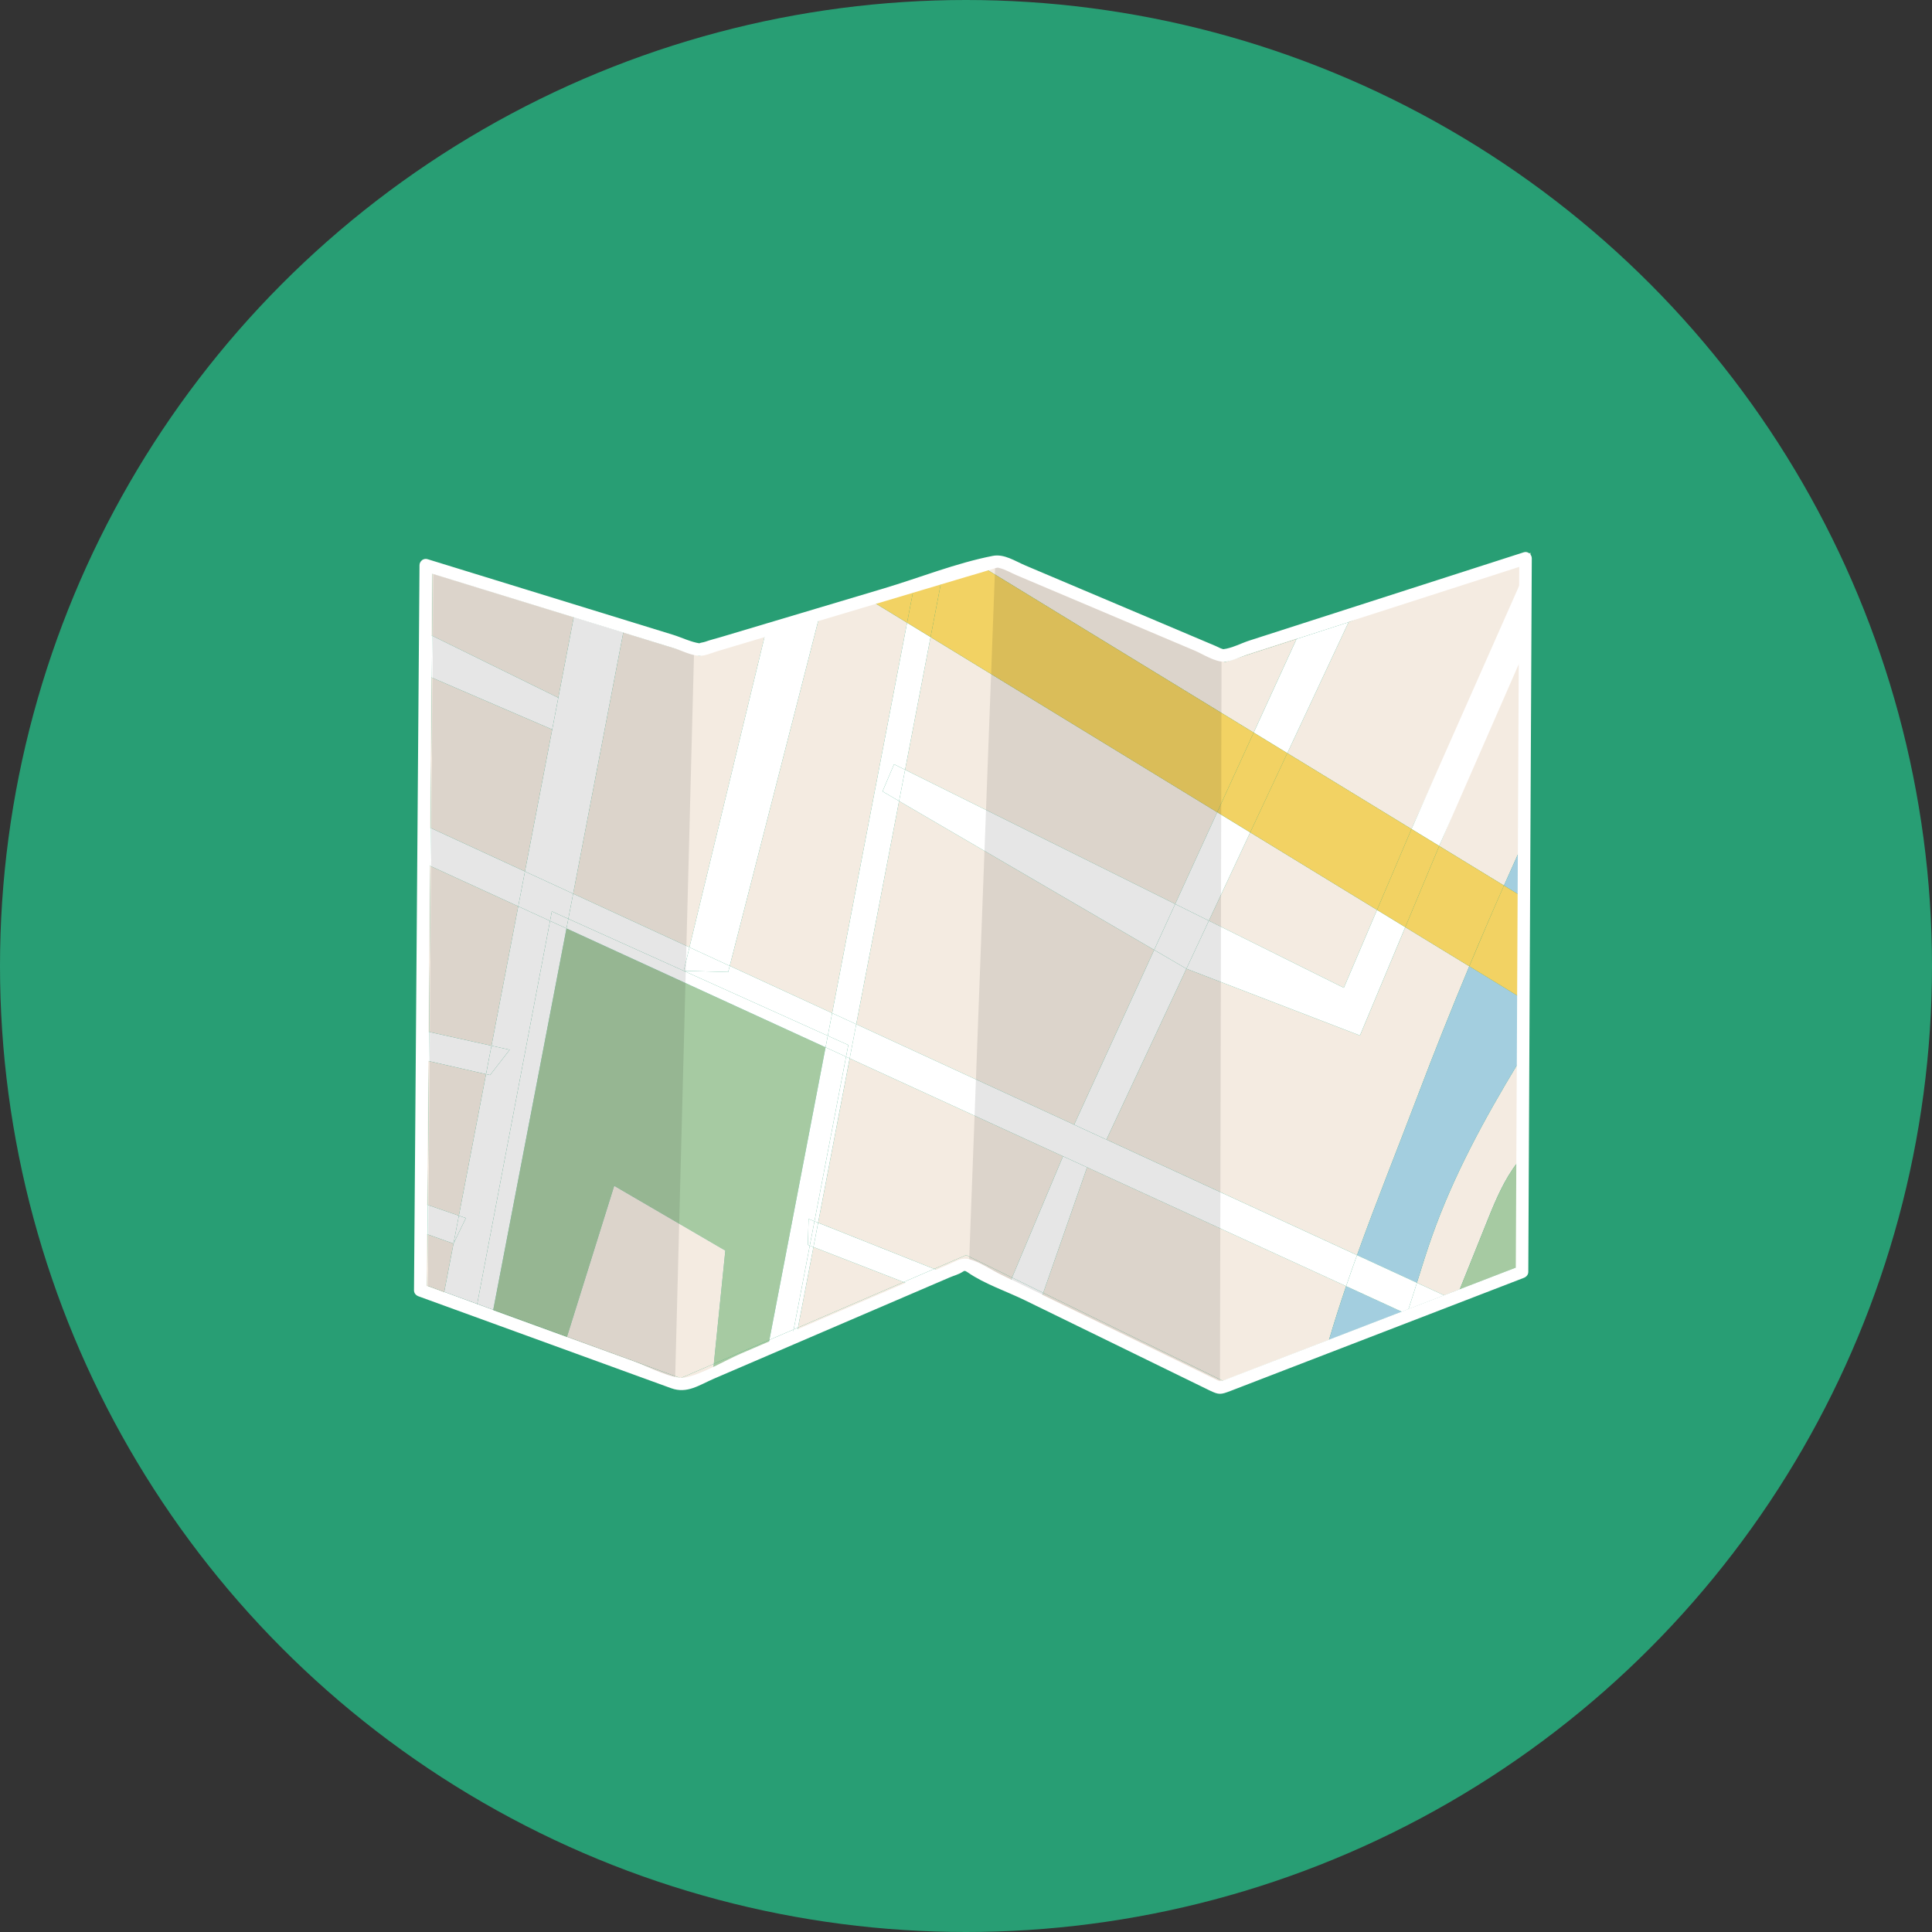 <svg width="140" height="140" viewBox="0 0 140 140" fill="none" xmlns="http://www.w3.org/2000/svg">
<rect x="0" y="0" width="140" height="140" fill="#333333" stroke="none"/>
<circle cx="70" cy="70" r="70" fill="#289E74"/>
<g clip-path="url(#clip0_2042_5)">
<path d="M70.013 90.95L67.69 91.951L68.651 92.333L69.993 91.754L73.053 93.253L73.337 92.577L70.013 90.95Z" fill="#F4EBE1"/>
<path d="M63.41 43.706L62.571 43.194L59.517 44.11L59.305 44.936L63.41 43.706Z" fill="#F4EBE1"/>
<path d="M50.669 47.524L55.412 46.103L55.612 45.279L50.672 46.759L45.307 45.101L45.168 45.823L50.669 47.524Z" fill="#F4EBE1"/>
<path d="M88.624 100.065L88.455 99.983L75.597 93.685L75.354 94.38L82.131 97.7L89.345 100.572L96.048 97.979C96.132 97.684 96.221 97.389 96.308 97.094L88.625 100.066L88.624 100.065Z" fill="#F4EBE1"/>
<path d="M101.75 95.773L102.51 95.478L101.945 95.219C101.882 95.404 101.815 95.588 101.75 95.773Z" fill="#F4EBE1"/>
<path d="M31.189 62.756L30.459 62.42L30.366 74.615L31.098 74.777L31.189 62.756Z" fill="#F4EBE1"/>
<path d="M57.827 96.201L57.66 97.069L66.45 93.281L65.478 92.904L57.827 96.201Z" fill="#F4EBE1"/>
<path d="M31.293 49.101L30.562 48.786L30.48 59.662L31.21 59.999L31.293 49.101Z" fill="#F4EBE1"/>
<path d="M30.959 93.167L30.987 89.451L30.256 89.191L30.222 93.677L32.051 94.344L32.19 93.616L30.959 93.167Z" fill="#F4EBE1"/>
<path d="M31.082 76.894L30.351 76.727L30.272 87.068L31.003 87.319L31.082 76.894Z" fill="#F4EBE1"/>
<path d="M31.35 41.553L41.578 44.714L41.717 43.992L30.624 40.563L30.585 45.711L31.315 46.069L31.35 41.553Z" fill="#F4EBE1"/>
<path d="M110.08 61.714C110.324 61.175 110.573 60.639 110.82 60.101L110.892 45.523L110.151 47.296L110.08 61.714Z" fill="#F4EBE1"/>
<path d="M108.24 41.692L106.025 41.638L98.147 44.18L97.724 45.086L108.24 41.692Z" fill="#F4EBE1"/>
<path d="M110.91 41.757L110.61 41.749L110.91 41.757Z" fill="#F4EBE1"/>
<path d="M105.458 94.237C105.566 93.968 105.674 93.698 105.782 93.429L104.653 93.866L105.458 94.237Z" fill="#F4EBE1"/>
<path d="M109.969 84.238C110.196 83.95 110.439 83.677 110.705 83.429L110.743 75.84C110.495 76.242 110.249 76.644 110.004 77.048L109.969 84.238Z" fill="#F4EBE1"/>
<path d="M71.518 41.277L72.382 41.018L88.772 47.975L93.952 46.303L94.366 45.401L88.808 47.195L73.879 40.858L70.707 40.781L71.518 41.277Z" fill="#F4EBE1"/>
<path d="M51.727 98.829L51.643 99.661L55.587 97.962L55.754 97.094L51.727 98.829Z" fill="#A6CAA2"/>
<path d="M35.744 94.913L35.604 95.64L40.869 97.561L41.087 96.862L35.744 94.913Z" fill="#A6CAA2"/>
<path d="M110.064 64.831L110.794 65.277L110.82 60.102C110.573 60.639 110.324 61.176 110.08 61.714L110.064 64.831Z" fill="#A3CEDF"/>
<path d="M110.004 77.049C110.249 76.645 110.495 76.243 110.743 75.841L110.758 72.641L110.029 72.195L110.004 77.05V77.049Z" fill="#A3CEDF"/>
<path d="M101.582 95.054L96.308 97.094C96.22 97.389 96.131 97.684 96.048 97.979L101.75 95.774C101.816 95.589 101.882 95.406 101.945 95.22L101.583 95.054H101.582Z" fill="#A3CEDF"/>
<path d="M45.168 45.823L45.307 45.101L41.717 43.992L41.578 44.714L45.168 45.823Z" fill="white"/>
<path d="M32.19 93.616L32.051 94.344L34.441 95.216L34.58 94.488L32.19 93.616Z" fill="white"/>
<path d="M34.58 94.488L34.441 95.216L35.604 95.641L35.744 94.913L34.58 94.488Z" fill="white"/>
<path d="M57.514 96.335L57.348 97.203L57.66 97.069L57.826 96.201L57.514 96.335Z" fill="white"/>
<path d="M55.754 97.094L55.587 97.962L57.348 97.203L57.514 96.335L55.754 97.094Z" fill="white"/>
<path d="M104.653 93.866L102.061 94.868C102.022 94.985 101.984 95.103 101.945 95.219L102.51 95.478L105.409 94.358C105.426 94.317 105.441 94.277 105.458 94.237L104.653 93.866Z" fill="white"/>
<path d="M31.21 59.999L30.479 59.663L30.459 62.42L31.189 62.756L31.21 59.999Z" fill="white"/>
<path d="M101.945 95.219C101.984 95.102 102.023 94.985 102.061 94.868L101.582 95.053L101.944 95.22L101.945 95.219Z" fill="white"/>
<path d="M109.932 91.824L105.782 93.429C105.674 93.698 105.565 93.968 105.458 94.237L105.578 94.292L110.662 92.326L110.706 83.43C110.44 83.678 110.197 83.95 109.97 84.239L109.932 91.825L109.932 91.824Z" fill="#A6CAA2"/>
<path d="M105.408 94.358L105.577 94.293L105.457 94.237C105.44 94.278 105.424 94.317 105.408 94.358Z" fill="#A6CAA2"/>
<path d="M65.478 92.904L66.45 93.281L68.651 92.332L67.69 91.95L65.478 92.904Z" fill="white"/>
<path d="M88.133 100.639L88.591 100.862L89.344 100.57L82.13 97.699L88.133 100.639Z" fill="white"/>
<path d="M73.337 92.577L73.053 93.253L75.354 94.38L75.597 93.685L73.337 92.577Z" fill="white"/>
<path d="M31.315 46.069L30.585 45.71L30.562 48.786L31.293 49.101L31.315 46.069Z" fill="white"/>
<path d="M31.003 87.319L30.272 87.068L30.256 89.191L30.987 89.45L31.003 87.319Z" fill="white"/>
<path d="M31.098 74.777L30.366 74.615L30.351 76.727L31.082 76.894L31.098 74.777Z" fill="white"/>
<path d="M97.724 45.086L98.148 44.18L94.366 45.401L93.953 46.303L97.724 45.086Z" fill="white"/>
<path d="M110.177 41.739L110.15 47.296L110.891 45.525L110.91 41.757L110.61 41.75L110.177 41.739Z" fill="white"/>
<path d="M59.305 44.936L59.517 44.109L55.612 45.279L55.413 46.103L59.305 44.936Z" fill="white"/>
<path d="M49.319 99.866L49.159 99.808L41.087 96.862L40.869 97.561L48.873 100.482L49.691 100.502L51.642 99.661L51.727 98.829L49.319 99.866Z" fill="#F4EBE1"/>
<path d="M66.162 42.882L66.317 42.072L62.571 43.194L63.41 43.706L66.162 42.882Z" fill="#F2D263"/>
<path d="M71.519 41.277L70.708 40.781L70.63 40.78L68.335 41.467L68.179 42.277L71.519 41.277Z" fill="#F2D263"/>
<path d="M110.028 72.194L110.758 72.64L110.795 65.278L110.064 64.832L110.028 72.194Z" fill="#F2D263"/>
<path d="M68.179 42.278L68.335 41.467L66.317 42.072L66.162 42.882L68.179 42.278Z" fill="#F2D263"/>
<path d="M99.785 65.934L90.595 60.319L87.599 66.72L97.379 71.58L99.785 65.934Z" fill="#F4EBE1"/>
<path d="M30.987 89.451L30.959 93.167L32.19 93.616L32.862 90.116L30.987 89.451Z" fill="#F4EBE1"/>
<path d="M83.635 68.834L65.151 58.047L62.046 74.219L77.835 81.499L83.635 68.834Z" fill="#F4EBE1"/>
<path d="M61.572 76.695L59.285 88.604L67.69 91.95L70.013 90.95L73.337 92.577L77.029 83.787L61.572 76.695Z" fill="#F4EBE1"/>
<path d="M40.349 51.122L41.578 44.714L31.35 41.553L31.315 46.069L40.456 50.561L40.349 51.122Z" fill="#F4EBE1"/>
<path d="M57.827 96.201L65.478 92.904L58.946 90.367L57.827 96.201Z" fill="#F4EBE1"/>
<path d="M37.554 65.676L31.189 62.756L31.098 74.777L35.615 75.777L37.554 65.676Z" fill="#F4EBE1"/>
<path d="M102.281 60.075L110.61 41.75L110.918 40.059L97.724 45.086L93.283 54.576L102.281 60.075Z" fill="#F4EBE1"/>
<path d="M35.22 77.837L31.082 76.894L31.003 87.32L33.251 88.094L35.22 77.837Z" fill="#F4EBE1"/>
<path d="M98.548 75.036L85.972 70.198L80.178 82.579L78.415 81.767L98.336 90.953C99.746 87.031 101.307 83.162 102.718 79.439C103.915 76.278 105.168 73.138 106.47 70.019L101.832 67.185L98.548 75.036Z" fill="#F4EBE1"/>
<path d="M85.159 65.507L88.204 58.857L67.433 46.164L65.587 55.779L85.159 65.507Z" fill="#F4EBE1"/>
<path d="M102.675 92.954L104.652 93.866L105.781 93.429C106.459 91.741 107.138 90.052 107.816 88.364C108.392 86.932 109.026 85.434 109.968 84.238L110.003 77.048C107.567 81.069 105.311 85.208 103.751 89.634C103.364 90.73 103.021 91.843 102.674 92.954H102.675Z" fill="#F4EBE1"/>
<path d="M108.983 64.171C109.345 63.351 109.71 62.532 110.08 61.715L110.151 47.297L104.292 61.304L108.984 64.171H108.983Z" fill="#F4EBE1"/>
<path d="M40.015 52.861L31.293 49.101L31.21 59.999L38.04 63.148L40.015 52.861Z" fill="#F4EBE1"/>
<path d="M93.952 46.304L88.773 47.975L72.382 41.018L71.519 41.277L90.846 53.087L93.952 46.304Z" fill="#F4EBE1"/>
<path d="M49.96 68.645L55.413 46.103L50.669 47.524L45.168 45.823L41.533 64.759L49.96 68.645Z" fill="#F4EBE1"/>
<path d="M78.774 84.588L75.597 93.684L88.455 99.982L88.624 100.064L96.306 97.093C96.69 95.794 97.104 94.495 97.545 93.2L78.773 84.587L78.774 84.588Z" fill="#F4EBE1"/>
<path d="M60.3 73.413L65.731 45.124L63.41 43.706L59.305 44.936L52.88 69.992L60.3 73.413Z" fill="#F4EBE1"/>
<path d="M41.049 67.279L35.744 94.913L41.087 96.862L44.507 85.927L52.56 90.623L51.727 98.829L55.754 97.094L59.824 75.894L41.049 67.279Z" fill="#A6CAA2"/>
<path d="M110.064 64.832L110.08 61.714C109.71 62.531 109.345 63.35 108.983 64.17L110.064 64.831V64.832Z" fill="#A3CEDF"/>
<path d="M102.717 79.439C101.306 83.162 99.745 87.031 98.335 90.953L102.675 92.954C103.022 91.843 103.366 90.731 103.752 89.634C105.313 85.208 107.57 81.07 110.005 77.048L110.029 72.194L106.47 70.018C105.168 73.138 103.915 76.277 102.718 79.438L102.717 79.439Z" fill="#A3CEDF"/>
<path d="M96.307 97.094L101.582 95.054L97.545 93.201C97.105 94.496 96.691 95.794 96.307 97.094Z" fill="#A3CEDF"/>
<path d="M40.015 52.862L38.04 63.149L41.533 64.759L45.168 45.824L41.578 44.714L40.349 51.122L40.015 52.862Z" fill="white"/>
<path d="M37.554 65.676L35.615 75.777L36.935 76.07L35.512 77.903L35.22 77.837L33.251 88.094L33.758 88.268L32.863 90.116L32.19 93.616L34.58 94.488L39.858 66.733L37.554 65.676Z" fill="white"/>
<path d="M39.858 66.733L34.58 94.488L35.743 94.913L41.049 67.279L39.858 66.733Z" fill="white"/>
<path d="M59.019 88.499L59.284 88.604L61.571 76.695L61.308 76.575L59.019 88.499Z" fill="white"/>
<path d="M58.68 90.264L57.515 96.335L57.827 96.201L58.946 90.367L58.68 90.264Z" fill="white"/>
<path d="M60.3 73.413L62.046 74.219L65.151 58.048L63.95 57.347L64.787 55.381L65.587 55.779L67.433 46.164L65.731 45.124L60.3 73.413Z" fill="white"/>
<path d="M58.544 90.211L58.592 88.329L59.019 88.498L61.308 76.575L59.824 75.894L55.754 97.093L57.515 96.335L58.68 90.264L58.544 90.211Z" fill="white"/>
<path d="M38.04 63.149L31.21 59.999L31.189 62.756L37.554 65.676L38.04 63.149Z" fill="white"/>
<path d="M59.985 75.056L60.3 73.413L52.88 69.992L52.766 70.434L49.547 70.352L49.96 68.645L41.533 64.759L41.183 66.581L59.985 75.056Z" fill="white"/>
<path d="M102.061 94.868L104.653 93.866L102.675 92.954C102.476 93.593 102.273 94.232 102.062 94.868H102.061Z" fill="white"/>
<path d="M77.835 81.499L62.046 74.219L61.571 76.695L77.028 83.787L78.773 84.588L97.545 93.201C97.801 92.45 98.065 91.701 98.334 90.953L78.413 81.767L77.833 81.499H77.835Z" fill="white"/>
<path d="M41.183 66.581L41.049 67.279L59.824 75.894L59.985 75.056L41.183 66.581Z" fill="white"/>
<path d="M98.335 90.953C98.067 91.701 97.801 92.45 97.546 93.201L101.583 95.054L102.062 94.868C102.273 94.233 102.476 93.594 102.676 92.954L98.335 90.953Z" fill="white"/>
<path d="M41.183 66.581L41.533 64.759L38.04 63.149L37.554 65.676L39.858 66.733L39.99 66.043L41.183 66.581Z" fill="white"/>
<path d="M39.99 66.043L39.858 66.733L41.049 67.279L41.183 66.581L39.99 66.043Z" fill="white"/>
<path d="M60.3 73.413L59.985 75.056L61.471 75.726L61.308 76.575L61.572 76.695L62.047 74.219L60.3 73.413Z" fill="white"/>
<path d="M59.985 75.056L59.824 75.894L61.308 76.575L61.471 75.726L59.985 75.056Z" fill="white"/>
<path d="M105.782 93.43L109.932 91.825L109.969 84.238C109.028 85.435 108.392 86.932 107.817 88.364C107.138 90.052 106.46 91.741 105.782 93.43Z" fill="#A6CAA2"/>
<path d="M58.946 90.367L65.478 92.904L67.69 91.951L59.285 88.605L58.946 90.367Z" fill="white"/>
<path d="M58.68 90.264L58.946 90.367L59.285 88.604L59.019 88.499L58.68 90.264Z" fill="white"/>
<path d="M58.592 88.329L58.544 90.211L58.68 90.264L59.019 88.499L58.592 88.329Z" fill="white"/>
<path d="M77.029 83.788L73.337 92.577L75.597 93.685L78.774 84.588L77.029 83.788Z" fill="white"/>
<path d="M40.349 51.122L40.456 50.561L31.316 46.068L31.293 49.101L40.015 52.861L40.349 51.122Z" fill="white"/>
<path d="M40.349 51.122L40.015 52.862L40.349 51.122Z" fill="white"/>
<path d="M33.251 88.094L31.003 87.319L30.987 89.45L32.863 90.116L33.251 88.094Z" fill="white"/>
<path d="M32.862 90.116L33.757 88.268L33.251 88.094L32.862 90.116Z" fill="white"/>
<path d="M35.615 75.777L31.098 74.777L31.082 76.894L35.219 77.837L35.615 75.777Z" fill="white"/>
<path d="M35.512 77.903L36.935 76.07L35.615 75.777L35.22 77.837L35.512 77.903Z" fill="white"/>
<path d="M87.599 66.719L90.595 60.319L88.204 58.857L85.159 65.507L87.599 66.719Z" fill="white"/>
<path d="M93.283 54.577L97.724 45.086L93.953 46.304L90.846 53.087L93.283 54.577Z" fill="white"/>
<path d="M83.635 68.835L77.835 81.499L78.415 81.767L80.177 82.58L85.972 70.198L83.635 68.835Z" fill="white"/>
<path d="M77.835 81.499L78.415 81.767L77.835 81.499Z" fill="white"/>
<path d="M102.281 60.075L104.291 61.303L110.518 47.07L110.543 41.897L110.545 41.404L102.281 60.075Z" fill="white"/>
<path d="M98.547 75.036L101.831 67.185L99.785 65.934L97.379 71.58L87.599 66.719L85.972 70.198L98.547 75.036Z" fill="white"/>
<path d="M85.159 65.507L65.587 55.779L65.151 58.048L83.635 68.834L85.159 65.507Z" fill="white"/>
<path d="M64.787 55.381L63.951 57.347L65.151 58.047L65.587 55.779L64.787 55.381Z" fill="white"/>
<path d="M85.972 70.198L87.599 66.719L85.159 65.507L83.635 68.834L85.972 70.198Z" fill="white"/>
<path d="M52.88 69.992L59.305 44.936L55.412 46.103L49.959 68.645L52.88 69.992Z" fill="white"/>
<path d="M52.766 70.434L52.88 69.992L49.96 68.645L49.547 70.351L52.766 70.434Z" fill="white"/>
<path d="M44.507 85.927L41.087 96.862L49.159 99.807L49.319 99.866L51.726 98.829L52.56 90.622L44.507 85.927Z" fill="#F4EBE1"/>
<path d="M67.433 46.164L88.203 58.857L90.846 53.088L71.518 41.277L68.179 42.278L67.433 46.164Z" fill="#F2D263"/>
<path d="M66.162 42.882L63.41 43.706L65.731 45.124L66.162 42.882Z" fill="#F2D263"/>
<path d="M106.469 70.019C107.286 68.061 108.124 66.111 108.983 64.171L104.291 61.304L101.831 67.185L106.469 70.019Z" fill="#F2D263"/>
<path d="M99.785 65.934L102.281 60.075L93.282 54.576L90.595 60.319L99.785 65.934Z" fill="#F2D263"/>
<path d="M106.469 70.019L110.028 72.194L110.064 64.831L108.983 64.17C108.124 66.112 107.287 68.061 106.469 70.019Z" fill="#F2D263"/>
<path d="M67.433 46.164L68.179 42.277L66.162 42.882L65.731 45.124L67.433 46.164Z" fill="#F2D263"/>
<path d="M93.283 54.576L90.846 53.087L88.204 58.857L90.595 60.319L93.283 54.576Z" fill="#F2D263"/>
<path d="M101.831 67.185L104.291 61.303L102.281 60.075L99.785 65.934L101.831 67.185Z" fill="#F2D263"/>
<g style="mix-blend-mode:multiply" opacity="0.1">
<path d="M50.291 47.354L31.4 41.395L31.011 93.193L48.925 99.864L50.291 47.354Z" fill="black"/>
</g>
<g style="mix-blend-mode:multiply" opacity="0.1">
<path d="M88.517 47.821L72.122 40.718L70.232 91.249L88.404 100.057L88.517 47.821Z" fill="black"/>
</g>
<path d="M30.331 93.937C30.936 94.158 31.541 94.377 32.146 94.597C37.644 96.598 43.142 98.597 48.64 100.597C49.798 101.018 50.668 100.362 51.773 99.888C53.068 99.331 54.363 98.775 55.658 98.219C58.224 97.117 60.79 96.015 63.356 94.912C64.485 94.428 65.612 93.944 66.74 93.459C67.434 93.161 68.128 92.863 68.822 92.565C69.112 92.441 69.475 92.348 69.734 92.174C69.771 92.149 69.839 92.118 69.911 92.088C69.967 92.107 70.037 92.139 70.122 92.198C71.314 93.031 72.945 93.576 74.263 94.22C75.416 94.783 76.568 95.345 77.721 95.908C80.451 97.24 83.18 98.574 85.91 99.906C86.494 100.191 87.077 100.478 87.661 100.761C88.336 101.088 88.466 101.063 89.194 100.783C90.597 100.242 91.999 99.701 93.403 99.16C99.072 96.974 104.741 94.789 110.411 92.603C110.6 92.53 110.744 92.382 110.746 92.168C110.778 85.597 110.811 79.026 110.842 72.455C110.878 65.351 110.912 58.248 110.947 51.145C110.964 47.582 110.982 44.02 110.999 40.457C111.001 40.175 110.71 39.927 110.427 40.018C105.081 41.738 99.734 43.457 94.388 45.177C93.103 45.59 91.818 46.004 90.533 46.418C89.96 46.602 89.261 46.974 88.649 47.042C88.639 47.04 88.629 47.037 88.615 47.033C88.437 46.992 88.254 46.88 88.086 46.809C84.836 45.434 81.585 44.059 78.334 42.683C76.996 42.117 75.658 41.551 74.32 40.984C73.541 40.655 72.774 40.119 71.936 40.282C69.278 40.801 66.62 41.87 64.022 42.646C61.377 43.436 58.732 44.226 56.088 45.015C54.808 45.397 53.529 45.78 52.248 46.162C51.871 46.275 51.476 46.368 51.104 46.503C50.97 46.552 50.618 46.591 50.708 46.621C50.078 46.531 49.358 46.18 48.776 46.001C42.843 44.175 36.909 42.346 30.976 40.518C30.692 40.431 30.402 40.664 30.399 40.952C30.348 47.753 30.296 54.555 30.244 61.357C30.192 68.286 30.139 75.216 30.087 82.146C30.058 85.931 30.029 89.715 30 93.499C29.998 93.711 30.142 93.869 30.331 93.937ZM69.862 92.073C69.753 92.084 69.765 92.052 69.862 92.073V92.073ZM48.808 46.959C49.37 47.132 50.04 47.481 50.628 47.52C51.072 47.55 51.558 47.315 51.976 47.191C52.911 46.911 53.846 46.632 54.781 46.353C57.321 45.595 59.86 44.836 62.4 44.078C64.962 43.313 67.524 42.548 70.086 41.782C70.668 41.609 71.254 41.446 71.832 41.261C72.348 41.095 72.277 41.128 72.444 41.167C72.846 41.261 73.278 41.521 73.661 41.682C74.503 42.039 75.346 42.395 76.188 42.752C79.647 44.216 83.106 45.679 86.565 47.143C87.192 47.409 88.041 47.98 88.739 47.948C89.298 47.922 89.967 47.553 90.498 47.382C91.475 47.068 92.451 46.754 93.427 46.44C98.981 44.653 104.535 42.865 110.089 41.079C110.058 47.51 110.026 53.94 109.995 60.371C109.961 67.312 109.927 74.252 109.893 81.193C109.876 84.749 109.858 88.304 109.841 91.859C105.04 93.709 100.241 95.56 95.441 97.41C93.794 98.045 92.147 98.68 90.5 99.315C90.008 99.505 89.516 99.694 89.024 99.884C88.342 100.147 88.487 100.16 87.858 99.853C85.285 98.597 82.713 97.34 80.139 96.084C77.614 94.851 75.088 93.617 72.563 92.385C71.85 92.037 71.007 91.44 70.233 91.247C69.657 91.104 69.242 91.407 68.684 91.647C67.683 92.076 66.683 92.506 65.682 92.936C62.889 94.135 60.097 95.334 57.305 96.534C56.107 97.048 54.909 97.563 53.711 98.077C52.493 98.6 50.959 99.55 49.658 99.817C48.783 99.997 46.971 99.03 45.962 98.662C44.356 98.078 42.75 97.494 41.144 96.91C38.226 95.849 35.309 94.787 32.392 93.726C31.898 93.547 31.404 93.367 30.91 93.188C30.958 86.834 31.007 80.479 31.055 74.126C31.112 66.582 31.17 59.038 31.227 51.494C31.252 48.185 31.276 44.877 31.302 41.568C36.246 43.091 41.191 44.614 46.135 46.138C47.026 46.412 47.918 46.686 48.809 46.961L48.808 46.959Z" fill="white"/>
</g>
<defs>
<clipPath id="clip0_2042_5">
<rect width="81" height="61" fill="white" transform="translate(30 40)"/>
</clipPath>
</defs>
</svg>
